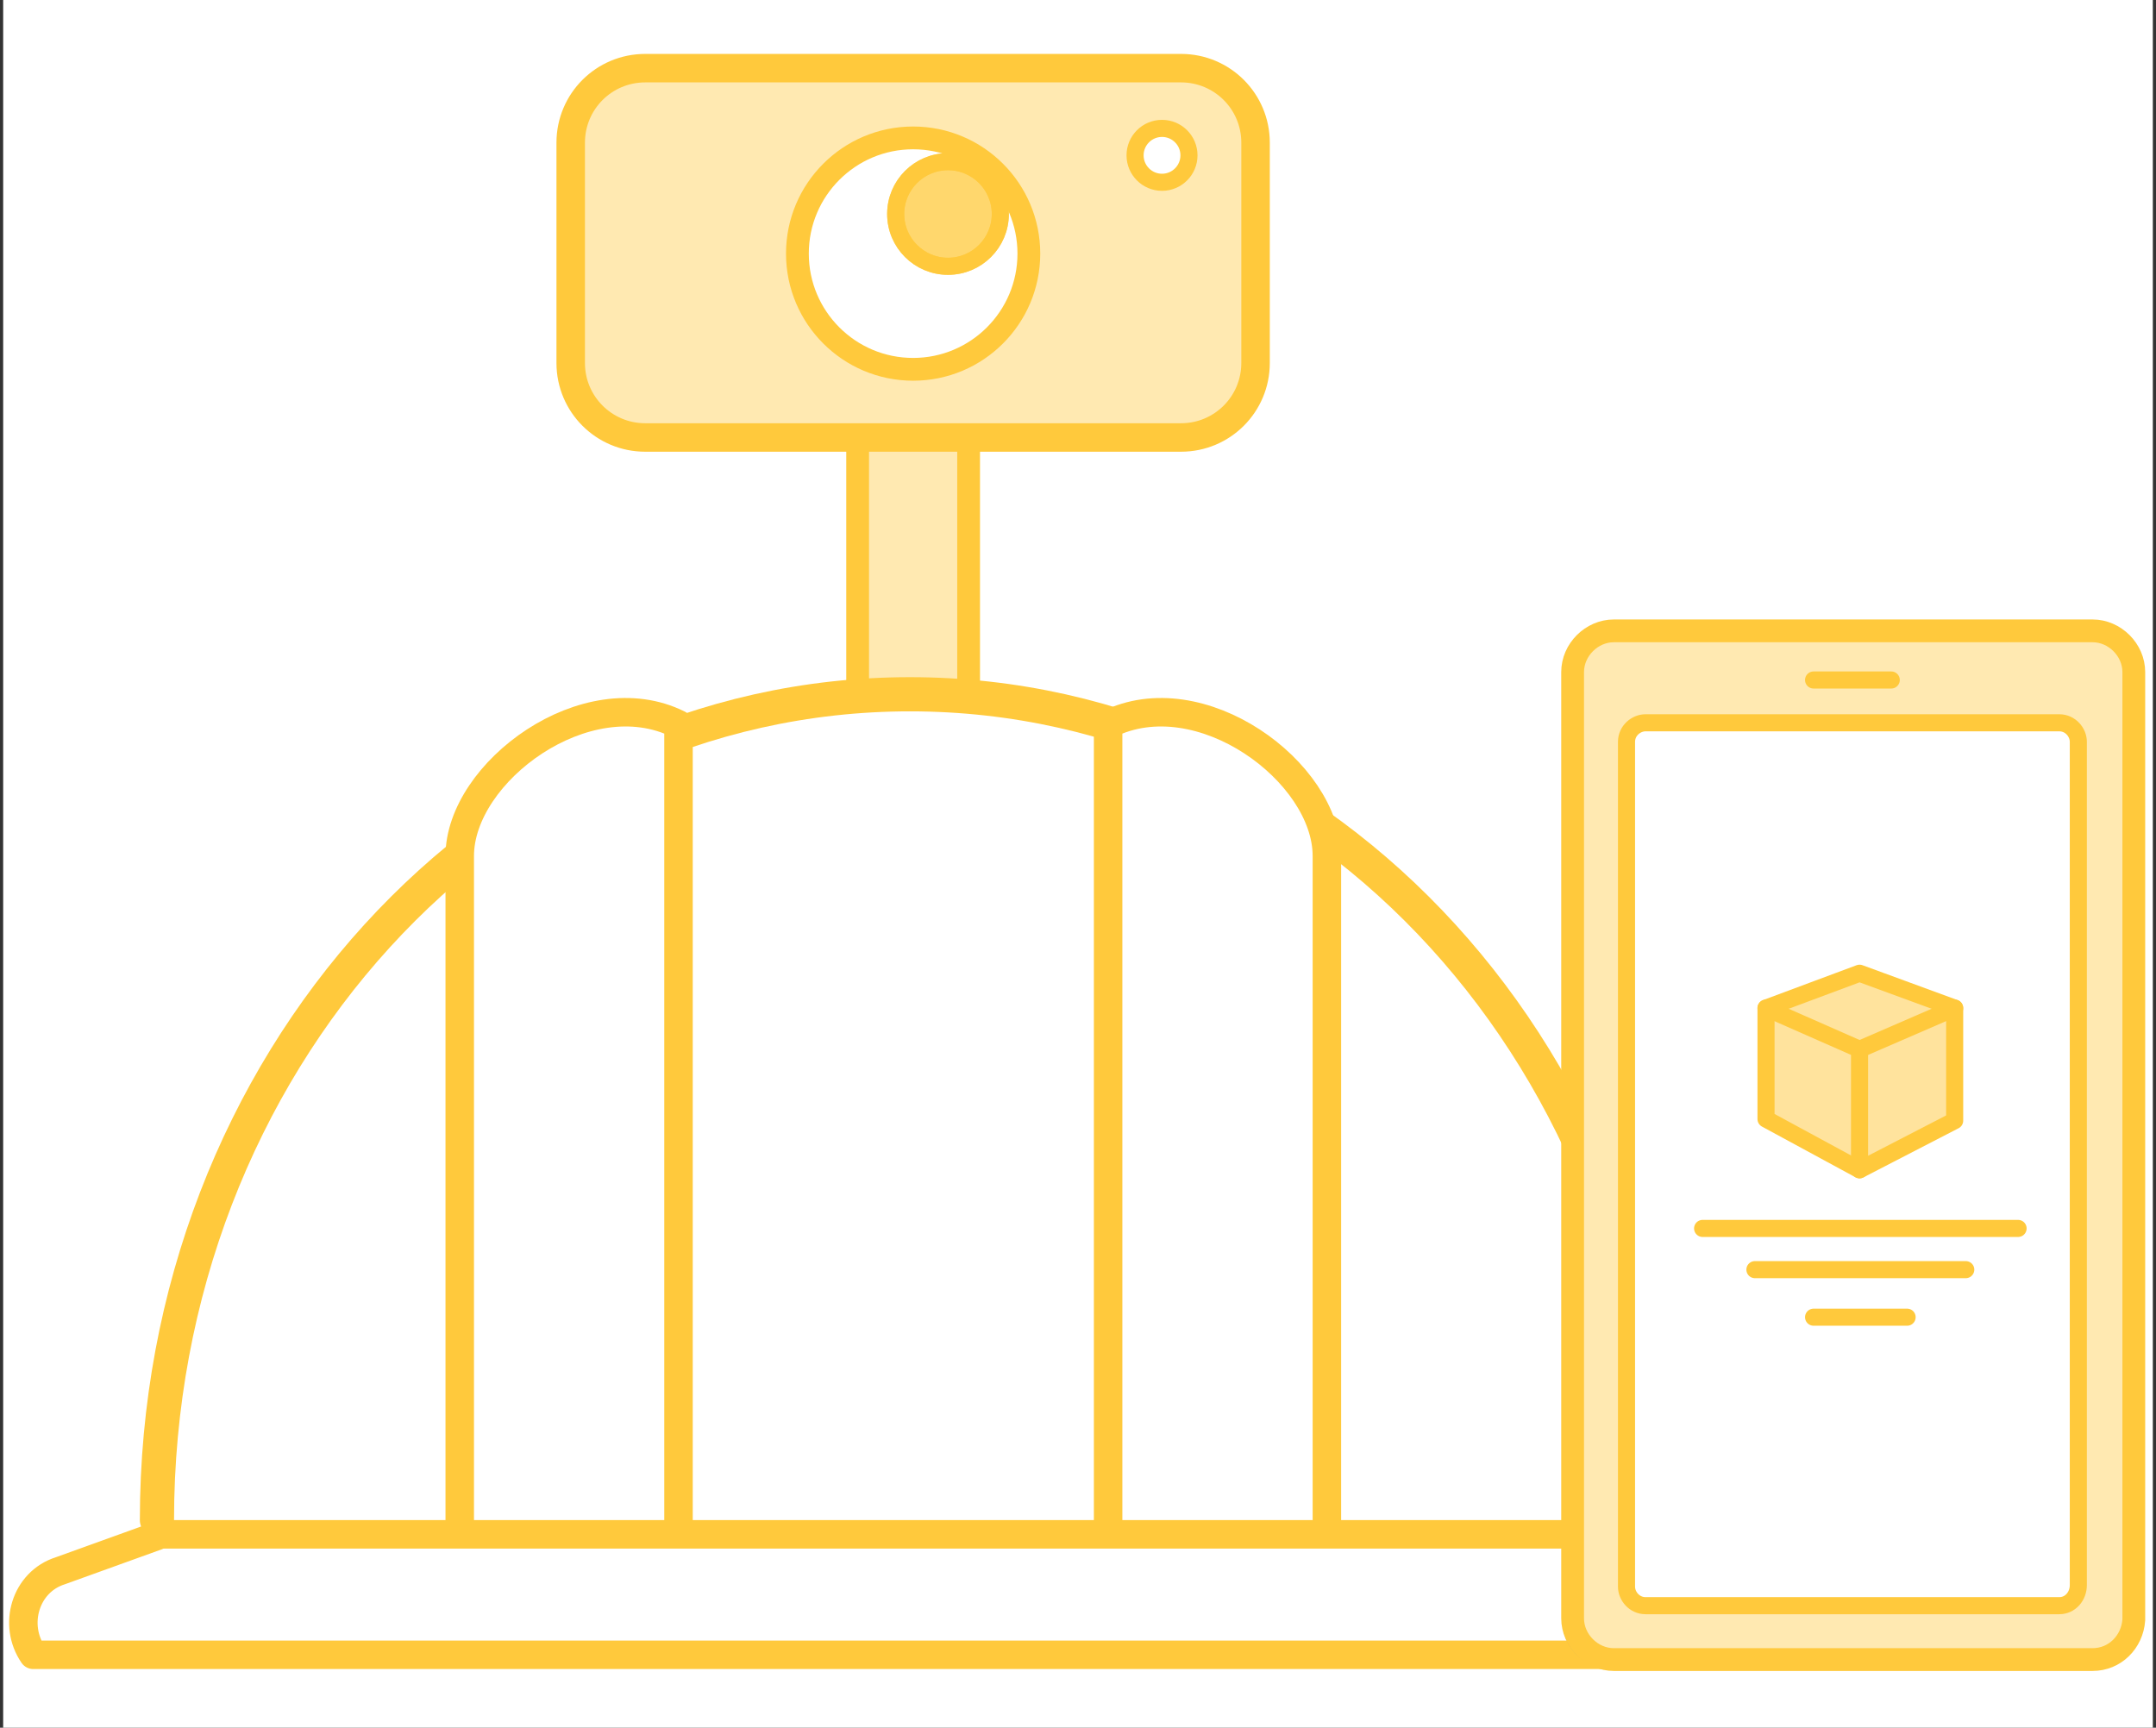 <?xml version="1.0" encoding="utf-8"?>
<!-- Generator: Adobe Illustrator 16.0.0, SVG Export Plug-In . SVG Version: 6.00 Build 0)  -->
<!DOCTYPE svg PUBLIC "-//W3C//DTD SVG 1.1//EN" "http://www.w3.org/Graphics/SVG/1.1/DTD/svg11.dtd">
<svg version="1.1" id="Layer_1" xmlns="http://www.w3.org/2000/svg" xmlns:xlink="http://www.w3.org/1999/xlink" x="0px" y="0px"
	 width="136px" height="109px" viewBox="0 0 136 109" enable-background="new 0 0 136 109" xml:space="preserve">
<rect x="0" y="0" width="136" height="109" fill="#333333" stroke="none"/>
<title>OpenSpace-Process-1</title>
<desc>Created with Sketch.</desc>
<g id="Page-1">
	<g id="OpenSpace-Process-1">
		<rect id="Rectangle" x="0.2" fill="#FFFFFF" width="135.6" height="109"/>
		<g id="Group_1_" transform="translate(1, 4)">
			<path id="Path" opacity="0.4" fill="#FFC93C" stroke="#2B67DB" stroke-width="1.078" enable-background="new    " d="M73.5,23.6
				H39.7c-2.6,0-4.7-2.1-4.7-4.7V5c0-2.6,2.1-4.7,4.7-4.7h33.8c2.6,0,4.7,2.1,4.7,4.7v13.9C78.2,21.5,76.1,23.6,73.5,23.6z"/>
			<rect id="Rectangle_1_" x="53.1" y="23.6" opacity="0.4" fill="#FFC93C" enable-background="new    " width="7" height="16.2"/>
			<line id="Path_1_" fill="none" stroke="#FFC93C" stroke-width="1.437" x1="53.1" y1="23.6" x2="53.1" y2="40.6"/>
			<line id="Path_2_" fill="none" stroke="#FFC93C" stroke-width="1.437" x1="60.1" y1="23.6" x2="60.1" y2="40.6"/>
			<path id="Path_3_" fill="none" stroke="#FFC93C" stroke-width="1.797" stroke-linecap="round" stroke-linejoin="round" d="
				M73.5,23.6H39.7c-2.6,0-4.7-2.1-4.7-4.7V5c0-2.6,2.1-4.7,4.7-4.7h33.8c2.6,0,4.7,2.1,4.7,4.7v13.9C78.2,21.5,76.1,23.6,73.5,23.6
				z"/>
			<g id="Oval" transform="translate(49, 4)">
				<circle fill="#FFFFFF" cx="7.6" cy="8" r="7.3"/>
				
					<circle opacity="0.75" fill="#FFC93C" stroke="#FFC93C" stroke-width="1.078" enable-background="new    " cx="9.8" cy="5.5" r="3.3"/>
				<circle fill="none" stroke="#FFC93C" stroke-width="1.078" stroke-linejoin="round" cx="9.8" cy="5.5" r="3.3"/>
				<circle fill="none" stroke="#FFC93C" stroke-width="1.437" cx="7.6" cy="8" r="7.3"/>
			</g>
			
				<circle id="Oval_1_" fill="#FFFFFF" stroke="#FFC93C" stroke-width="1.078" stroke-linecap="round" stroke-linejoin="round" cx="72.3" cy="5.8" r="1.7"/>
			<g id="Path_4_" transform="translate(0, 39)">
				<path fill="#FFFFFF" d="M8.9,53.9L2.8,56.1c-2.2,0.801-3,3.4-1.7,5.301l0,0h110.2l0,0c1.4-1.801,0.7-4.4-1.399-5.2l-6.2-2.4
					C102.8,53.6,8.9,53.9,8.9,53.9z"/>
				<path fill="#FFFFFF" d="M8.9,53.8l95.5,1c0,0-1.5-54-48-54C9.9,0.8,8.9,53.8,8.9,53.8z"/>
				<path fill="none" stroke="#FFC93C" stroke-width="1.797" stroke-linecap="round" stroke-linejoin="round" d="M103.8,53.8
					l6.2,2.4c2.1,0.8,2.8,3.399,1.4,5.2l0,0H1.1l0,0C-0.2,59.5,0.6,56.8,2.8,56.1L8.9,53.9"/>
				<path fill="none" stroke="#FFC93C" stroke-width="2.156" stroke-linecap="round" stroke-linejoin="round" d="M8.9,52.9
					C8.9,24.1,30.1,0.8,56.4,0.8c26.3,0,47.5,23.3,47.5,52.101"/>
				<path fill="#FFFFFF" stroke="#FFC93C" stroke-width="1.797" stroke-linecap="round" stroke-linejoin="round" d="M28,53.4V11
					c0-5.3,8-11.2,13.8-8.3v50.7"/>
				<path fill="#FFFFFF" stroke="#FFC93C" stroke-width="1.797" stroke-linecap="round" stroke-linejoin="round" d="M82.7,53.4V11
					c0-5.3-8-11.2-13.8-8.3v50.7"/>
				
					<line fill="none" stroke="#FFC93C" stroke-width="1.797" stroke-linecap="round" stroke-linejoin="round" x1="8.9" y1="53.8" x2="103.8" y2="53.8"/>
			</g>
			<g id="Path_9_" transform="translate(98, 35)">
				<path fill="#FFFFFF" d="M33,65.7H2.8c-1.399,0-2.6-1.2-2.6-2.601V3.4c0-1.4,1.2-2.6,2.6-2.6H33c1.4,0,2.6,1.2,2.6,2.6v59.8
					C35.5,64.6,34.4,65.7,33,65.7z"/>
				<path opacity="0.4" fill="#FFC93C" stroke="#2B67DB" stroke-width="1.078" enable-background="new    " d="M33.1,65.7H2.5
					c-1.3,0-2.4-1.101-2.4-2.4V3.2C0.1,1.9,1.2,0.8,3,0.8h30.6c0.9,0,1.9,1.1,1.9,2.4v60.2C35.5,64.7,34.5,65.7,33.1,65.7z"/>
				<line fill="none" stroke="#FFC93C" stroke-width="1.078" stroke-linecap="round" x1="15.4" y1="3.9" x2="20.3" y2="3.9"/>
				<path fill="#FFFFFF" stroke="#FFC93C" stroke-width="1.078" d="M30.9,62.3H4.8c-0.7,0-1.2-0.6-1.2-1.2V7.8
					c0-0.7,0.601-1.2,1.2-1.2H30.9C31.6,6.6,32.1,7.2,32.1,7.8V61C32.1,61.7,31.6,62.3,30.9,62.3z"/>
				<path fill="none" stroke="#FFC93C" stroke-width="1.437" d="M33,65.7H2.8c-1.399,0-2.6-1.2-2.6-2.601V3.4
					c0-1.4,1.2-2.6,2.6-2.6H33c1.4,0,2.6,1.2,2.6,2.6v59.8C35.5,64.6,34.4,65.7,33,65.7z"/>
				<g id="Group" transform="translate(8, 22)">
					<g id="Path_5_" transform="translate(4, 0)">
						<polygon opacity="0.5" fill="#FFC93C" enable-background="new    " points="12.3,9.7 6.3,12.8 0.4,9.6 0.4,2.6 6.3,0.4 
							12.3,2.6 						"/>
						<polygon fill="none" stroke="#FFC93C" stroke-width="1.078" stroke-linecap="round" stroke-linejoin="round" points="
							12.3,9.7 6.3,12.8 0.4,9.6 0.4,2.6 6.3,0.4 12.3,2.6 						"/>
						<polyline fill="none" stroke="#FFC93C" stroke-width="1.078" stroke-linecap="round" stroke-linejoin="round" points="
							0.4,2.6 6.3,5.2 12.3,2.6 						"/>
						
							<line fill="none" stroke="#FFC93C" stroke-width="1.078" stroke-linecap="round" stroke-linejoin="round" x1="6.3" y1="5.2" x2="6.3" y2="12.8"/>
					</g>
					
						<line id="Path_6_" fill="none" stroke="#FFC93C" stroke-width="1.078" stroke-linecap="round" stroke-linejoin="round" x1="0.4" y1="16.5" x2="20.3" y2="16.5"/>
					
						<line id="Path_7_" fill="none" stroke="#FFC93C" stroke-width="1.078" stroke-linecap="round" stroke-linejoin="round" x1="3.7" y1="19.1" x2="17" y2="19.1"/>
					
						<line id="Path_8_" fill="none" stroke="#FFC93C" stroke-width="1.078" stroke-linecap="round" stroke-linejoin="round" x1="7.4" y1="22.1" x2="13.3" y2="22.1"/>
				</g>
			</g>
		</g>
	</g>
</g>
</svg>
